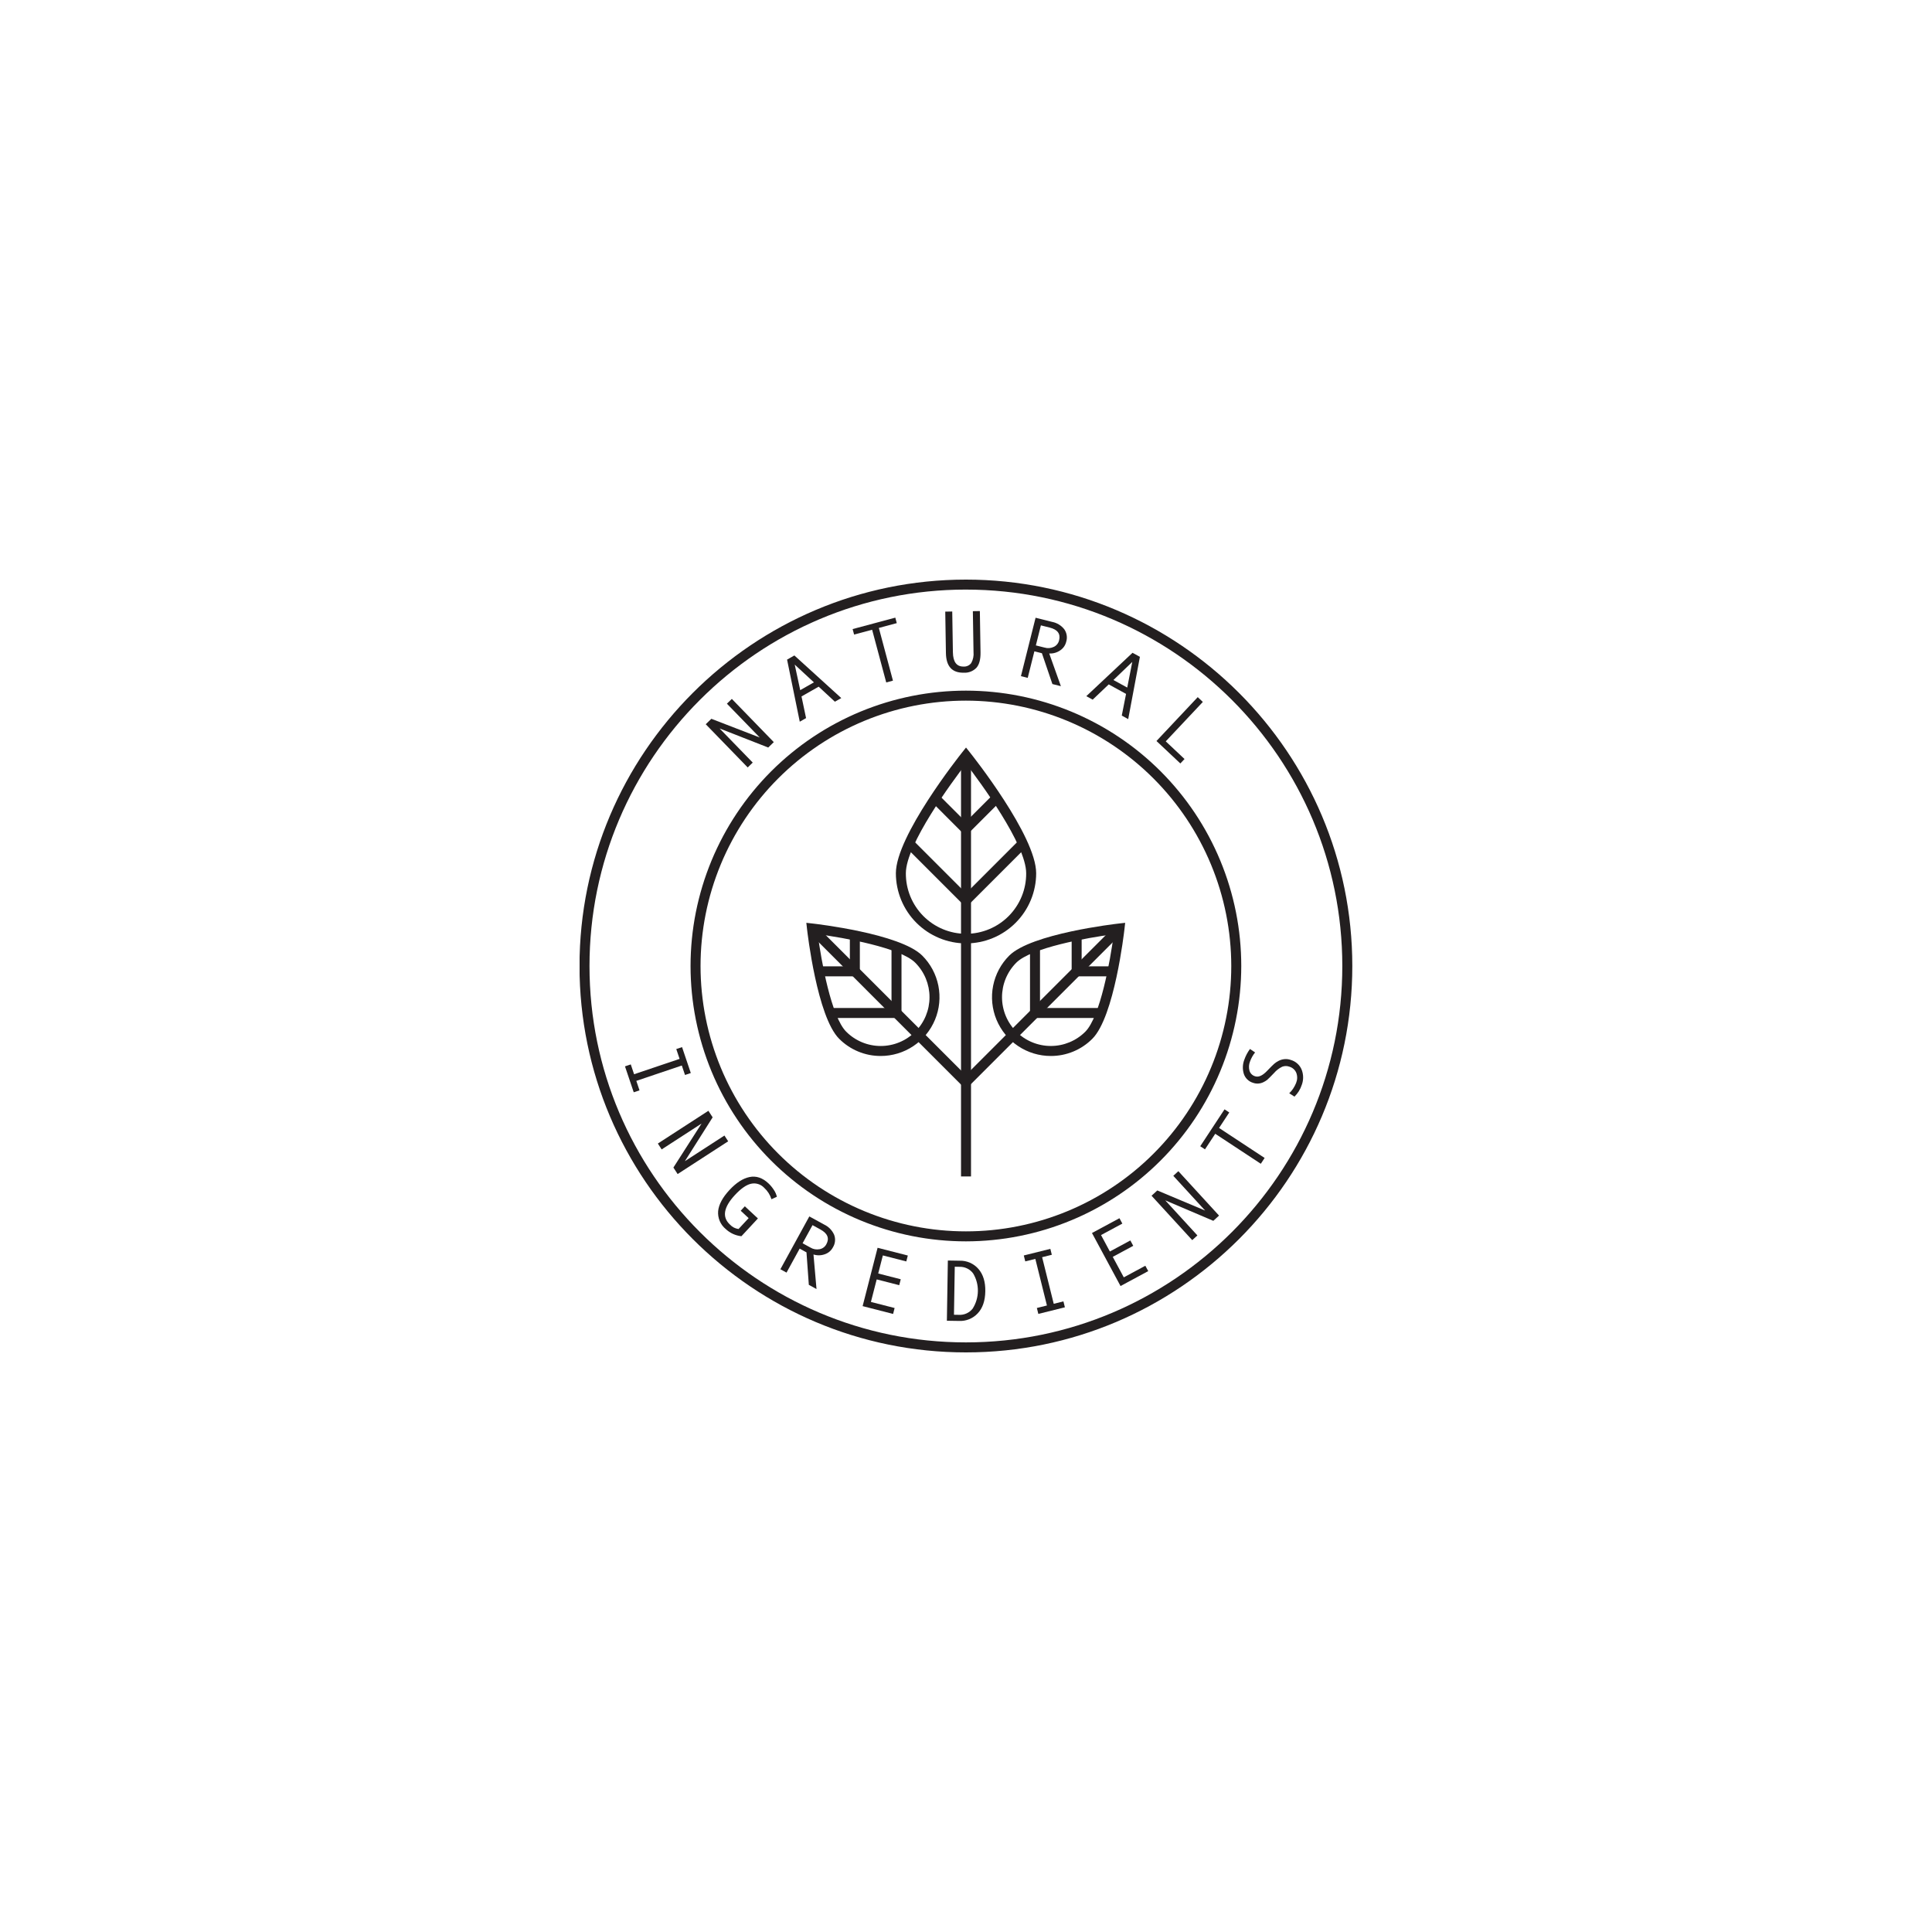 <svg xmlns="http://www.w3.org/2000/svg" xmlns:xlink="http://www.w3.org/1999/xlink" width="1080" viewBox="0 0 810 810" height="1080" preserveAspectRatio="xMidYMid meet"><defs><clipPath id="a6b465dade"><path d="M 243 243 L 567 243 L 567 567 L 243 567 Z M 243 243 " clip-rule="nonzero"></path></clipPath></defs><path fill="#231f20" d="M 404.895 350.508 L 391.109 336.719 L 394.07 333.758 L 404.895 344.582 L 415.852 333.625 L 418.812 336.59 Z M 404.895 350.508 " fill-opacity="1" fill-rule="nonzero"></path><path fill="#231f20" d="M 405.008 395.527 C 404.047 395.523 403.086 395.477 402.125 395.383 C 401.168 395.285 400.219 395.145 399.273 394.957 C 398.328 394.766 397.395 394.531 396.473 394.254 C 395.555 393.973 394.648 393.648 393.758 393.277 C 392.867 392.91 392 392.496 391.148 392.043 C 390.301 391.59 389.477 391.094 388.676 390.559 C 387.875 390.023 387.102 389.449 386.359 388.84 C 385.613 388.23 384.902 387.582 384.219 386.902 C 383.539 386.219 382.895 385.508 382.281 384.766 C 381.672 384.02 381.098 383.246 380.562 382.445 C 380.027 381.645 379.531 380.82 379.078 379.973 C 378.625 379.121 378.211 378.254 377.844 377.363 C 377.477 376.477 377.148 375.57 376.871 374.648 C 376.59 373.727 376.355 372.793 376.168 371.848 C 375.977 370.906 375.836 369.953 375.742 368.996 C 375.645 368.039 375.598 367.078 375.598 366.113 C 375.598 350.473 402.238 316.887 403.371 315.465 L 405.008 313.41 L 406.645 315.465 C 407.781 316.887 434.418 350.473 434.418 366.113 C 434.418 367.078 434.371 368.039 434.273 368.996 C 434.18 369.953 434.039 370.906 433.848 371.848 C 433.66 372.793 433.426 373.727 433.145 374.648 C 432.867 375.57 432.543 376.473 432.172 377.363 C 431.805 378.254 431.391 379.121 430.938 379.973 C 430.484 380.82 429.988 381.645 429.453 382.445 C 428.918 383.246 428.344 384.02 427.734 384.762 C 427.121 385.508 426.477 386.219 425.797 386.902 C 425.113 387.582 424.402 388.227 423.656 388.84 C 422.914 389.449 422.141 390.023 421.34 390.559 C 420.539 391.094 419.715 391.59 418.867 392.043 C 418.016 392.496 417.148 392.91 416.258 393.277 C 415.367 393.648 414.465 393.973 413.543 394.254 C 412.621 394.531 411.688 394.766 410.742 394.957 C 409.801 395.145 408.848 395.285 407.891 395.383 C 406.934 395.477 405.973 395.523 405.008 395.527 Z M 405.008 320.184 C 399.176 327.789 379.785 354.008 379.785 366.113 C 379.781 366.941 379.816 367.77 379.891 368.598 C 379.969 369.422 380.086 370.242 380.242 371.059 C 380.398 371.871 380.598 372.676 380.832 373.473 C 381.07 374.266 381.344 375.047 381.656 375.816 C 381.973 376.582 382.324 377.336 382.711 378.066 C 383.098 378.801 383.52 379.512 383.98 380.203 C 384.438 380.895 384.93 381.562 385.453 382.207 C 385.977 382.852 386.531 383.465 387.113 384.055 C 387.699 384.641 388.312 385.199 388.953 385.727 C 389.59 386.258 390.254 386.75 390.945 387.215 C 391.633 387.676 392.344 388.105 393.074 388.496 C 393.805 388.891 394.551 389.246 395.316 389.562 C 396.082 389.883 396.863 390.164 397.656 390.402 C 398.449 390.645 399.254 390.848 400.066 391.012 C 400.879 391.172 401.699 391.293 402.527 391.375 C 403.352 391.457 404.18 391.5 405.008 391.5 C 405.836 391.5 406.664 391.457 407.492 391.375 C 408.316 391.293 409.137 391.172 409.949 391.012 C 410.762 390.848 411.566 390.645 412.359 390.402 C 413.152 390.164 413.934 389.883 414.699 389.562 C 415.465 389.246 416.211 388.891 416.941 388.496 C 417.672 388.105 418.383 387.676 419.07 387.215 C 419.762 386.75 420.426 386.258 421.062 385.727 C 421.703 385.199 422.316 384.641 422.902 384.055 C 423.484 383.465 424.039 382.852 424.562 382.207 C 425.086 381.562 425.578 380.895 426.035 380.203 C 426.496 379.512 426.918 378.801 427.305 378.066 C 427.691 377.336 428.043 376.582 428.359 375.816 C 428.672 375.047 428.945 374.266 429.184 373.473 C 429.418 372.676 429.617 371.871 429.773 371.059 C 429.93 370.242 430.047 369.422 430.125 368.598 C 430.199 367.77 430.234 366.941 430.23 366.113 C 430.23 354.004 410.84 327.789 405.008 320.18 Z M 405.008 320.184 " fill-opacity="1" fill-rule="nonzero"></path><path fill="#231f20" d="M 402.914 317.945 L 407.102 317.945 L 407.102 493.23 L 402.914 493.23 Z M 402.914 317.945 " fill-opacity="1" fill-rule="nonzero"></path><path fill="#231f20" d="M 405.008 380.418 L 380.191 355.602 L 383.152 352.641 L 405.008 374.496 L 426.863 352.641 L 429.824 355.602 Z M 405.008 380.418 " fill-opacity="1" fill-rule="nonzero"></path><path fill="#231f20" d="M 440.551 442.723 C 439.336 442.723 438.133 442.637 436.934 442.457 C 435.734 442.281 434.555 442.016 433.395 441.664 C 432.234 441.312 431.105 440.875 430.012 440.359 C 428.914 439.84 427.863 439.242 426.855 438.57 C 425.848 437.898 424.895 437.152 423.996 436.34 C 423.098 435.523 422.266 434.648 421.496 433.715 C 420.727 432.777 420.031 431.789 419.41 430.75 C 418.785 429.707 418.242 428.629 417.777 427.508 C 417.312 426.391 416.934 425.242 416.641 424.066 C 416.348 422.891 416.141 421.699 416.02 420.492 C 415.902 419.285 415.871 418.078 415.93 416.867 C 415.992 415.656 416.137 414.457 416.375 413.27 C 416.613 412.078 416.934 410.914 417.344 409.773 C 417.75 408.633 418.242 407.527 418.812 406.457 C 419.383 405.391 420.031 404.367 420.75 403.395 C 421.473 402.422 422.262 401.504 423.121 400.648 C 432.34 391.434 467.625 387.355 469.121 387.188 L 471.73 386.895 L 471.438 389.504 C 471.27 391 467.199 426.285 457.977 435.504 C 456.836 436.652 455.594 437.676 454.246 438.578 C 452.902 439.48 451.484 440.242 449.988 440.859 C 448.492 441.48 446.949 441.945 445.359 442.262 C 443.773 442.574 442.168 442.727 440.551 442.723 Z M 466.949 391.676 C 455.641 393.164 432.34 397.352 426.082 403.613 C 425.609 404.086 425.16 404.582 424.734 405.102 C 424.312 405.621 423.914 406.156 423.543 406.715 C 423.168 407.27 422.824 407.844 422.512 408.438 C 422.195 409.027 421.91 409.633 421.652 410.25 C 421.398 410.871 421.172 411.5 420.98 412.141 C 420.785 412.781 420.621 413.43 420.492 414.086 C 420.363 414.746 420.266 415.406 420.199 416.074 C 420.133 416.738 420.102 417.406 420.102 418.078 C 420.102 418.746 420.133 419.414 420.199 420.082 C 420.266 420.746 420.363 421.41 420.496 422.066 C 420.625 422.723 420.789 423.371 420.984 424.012 C 421.176 424.652 421.402 425.285 421.66 425.902 C 421.914 426.52 422.203 427.125 422.52 427.715 C 422.832 428.309 423.176 428.879 423.551 429.438 C 423.922 429.996 424.32 430.531 424.746 431.051 C 425.172 431.566 425.621 432.062 426.094 432.535 C 426.566 433.008 427.062 433.461 427.578 433.883 C 428.098 434.309 428.637 434.707 429.191 435.078 C 429.75 435.453 430.324 435.797 430.914 436.113 C 431.504 436.426 432.109 436.715 432.727 436.969 C 433.344 437.227 433.977 437.453 434.617 437.645 C 435.258 437.84 435.906 438.004 436.562 438.133 C 437.219 438.266 437.883 438.363 438.547 438.43 C 439.215 438.496 439.883 438.527 440.551 438.527 C 441.223 438.527 441.891 438.496 442.555 438.43 C 443.223 438.367 443.887 438.27 444.543 438.137 C 445.199 438.008 445.848 437.844 446.488 437.652 C 447.129 437.457 447.758 437.23 448.379 436.977 C 448.996 436.719 449.602 436.434 450.191 436.117 C 450.785 435.805 451.359 435.461 451.914 435.09 C 452.473 434.715 453.012 434.32 453.527 433.895 C 454.047 433.469 454.543 433.02 455.016 432.547 C 461.273 426.285 465.461 402.98 466.949 391.676 Z M 466.949 391.676 " fill-opacity="1" fill-rule="nonzero"></path><path fill="#231f20" d="M 403.355 452.309 L 467.188 388.477 L 470.148 391.438 L 406.316 455.27 Z M 403.355 452.309 " fill-opacity="1" fill-rule="nonzero"></path><path fill="#231f20" d="M 461.172 426.793 L 431.836 426.793 L 431.836 397.453 L 436.023 397.453 L 436.023 422.605 L 461.172 422.605 Z M 461.172 426.793 " fill-opacity="1" fill-rule="nonzero"></path><path fill="#231f20" d="M 465.91 409.332 L 449.297 409.332 L 449.297 392.867 L 453.484 392.867 L 453.484 405.141 L 465.91 405.141 Z M 465.91 409.332 " fill-opacity="1" fill-rule="nonzero"></path><path fill="#231f20" d="M 369.242 442.723 C 367.621 442.727 366.02 442.574 364.43 442.262 C 362.84 441.945 361.301 441.48 359.805 440.859 C 358.309 440.242 356.887 439.48 355.543 438.578 C 354.195 437.676 352.953 436.652 351.812 435.504 C 342.598 426.289 338.52 391 338.352 389.504 L 338.059 386.895 L 340.668 387.188 C 342.164 387.355 377.449 391.43 386.668 400.648 C 387.527 401.504 388.316 402.422 389.039 403.395 C 389.758 404.367 390.406 405.387 390.977 406.457 C 391.551 407.527 392.039 408.633 392.445 409.773 C 392.855 410.914 393.18 412.078 393.414 413.27 C 393.652 414.457 393.797 415.656 393.859 416.867 C 393.918 418.078 393.887 419.285 393.77 420.492 C 393.652 421.699 393.445 422.891 393.148 424.066 C 392.855 425.242 392.477 426.387 392.012 427.508 C 391.547 428.629 391.004 429.707 390.383 430.746 C 389.758 431.789 389.062 432.777 388.293 433.711 C 387.523 434.648 386.691 435.523 385.793 436.34 C 384.895 437.152 383.941 437.898 382.934 438.57 C 381.926 439.242 380.875 439.84 379.777 440.359 C 378.684 440.875 377.555 441.312 376.395 441.664 C 375.234 442.016 374.055 442.277 372.855 442.457 C 371.656 442.637 370.453 442.723 369.242 442.723 Z M 342.84 391.676 C 344.328 402.984 348.52 426.285 354.777 432.543 C 355.25 433.016 355.746 433.465 356.266 433.891 C 356.785 434.316 357.32 434.715 357.879 435.086 C 358.434 435.461 359.008 435.805 359.602 436.121 C 360.191 436.438 360.797 436.723 361.414 436.977 C 362.035 437.234 362.664 437.461 363.305 437.656 C 363.945 437.848 364.598 438.012 365.254 438.141 C 365.91 438.273 366.574 438.371 367.238 438.438 C 367.906 438.504 368.574 438.535 369.246 438.535 C 369.914 438.535 370.582 438.504 371.25 438.438 C 371.918 438.371 372.578 438.273 373.234 438.141 C 373.895 438.012 374.543 437.848 375.184 437.656 C 375.824 437.461 376.457 437.234 377.074 436.977 C 377.691 436.723 378.297 436.438 378.891 436.121 C 379.48 435.805 380.055 435.461 380.613 435.086 C 381.168 434.715 381.707 434.316 382.223 433.891 C 382.742 433.465 383.238 433.016 383.711 432.543 C 384.184 432.07 384.637 431.574 385.059 431.055 C 385.484 430.539 385.883 430 386.258 429.441 C 386.629 428.887 386.973 428.312 387.289 427.719 C 387.605 427.129 387.891 426.523 388.148 425.906 C 388.402 425.285 388.629 424.656 388.824 424.016 C 389.02 423.375 389.18 422.727 389.312 422.066 C 389.441 421.41 389.539 420.75 389.605 420.082 C 389.672 419.414 389.703 418.746 389.703 418.078 C 389.703 417.406 389.672 416.738 389.605 416.07 C 389.539 415.402 389.441 414.742 389.312 414.086 C 389.18 413.426 389.016 412.777 388.824 412.137 C 388.629 411.496 388.402 410.867 388.148 410.246 C 387.891 409.629 387.605 409.023 387.289 408.434 C 386.973 407.84 386.629 407.266 386.258 406.711 C 385.883 406.152 385.484 405.613 385.059 405.098 C 384.637 404.578 384.184 404.082 383.711 403.609 C 377.449 397.348 354.145 393.168 342.84 391.676 Z M 342.84 391.676 " fill-opacity="1" fill-rule="nonzero"></path><path fill="#231f20" d="M 339.641 391.438 L 342.602 388.477 L 406.438 452.309 L 403.473 455.27 Z M 339.641 391.438 " fill-opacity="1" fill-rule="nonzero"></path><path fill="#231f20" d="M 377.957 426.793 L 348.617 426.793 L 348.617 422.605 L 373.77 422.605 L 373.77 397.453 L 377.957 397.453 Z M 377.957 426.793 " fill-opacity="1" fill-rule="nonzero"></path><path fill="#231f20" d="M 360.496 409.332 L 343.879 409.332 L 343.879 405.141 L 356.305 405.141 L 356.305 392.867 L 360.496 392.867 Z M 360.496 409.332 " fill-opacity="1" fill-rule="nonzero"></path><path fill="#231f20" d="M 404.961 520.445 C 403.07 520.445 401.184 520.398 399.297 520.305 C 397.41 520.211 395.523 520.074 393.645 519.887 C 391.766 519.703 389.891 519.473 388.02 519.195 C 386.152 518.918 384.293 518.594 382.438 518.227 C 380.586 517.855 378.742 517.445 376.91 516.984 C 375.078 516.523 373.258 516.023 371.449 515.473 C 369.641 514.926 367.848 514.332 366.07 513.695 C 364.289 513.059 362.527 512.379 360.781 511.656 C 359.035 510.934 357.309 510.168 355.602 509.359 C 353.895 508.551 352.207 507.703 350.539 506.812 C 348.875 505.922 347.23 504.992 345.609 504.02 C 343.988 503.047 342.395 502.039 340.824 500.988 C 339.254 499.938 337.707 498.852 336.191 497.727 C 334.672 496.602 333.184 495.438 331.723 494.238 C 330.262 493.039 328.832 491.809 327.434 490.539 C 326.035 489.27 324.664 487.969 323.328 486.633 C 321.992 485.297 320.691 483.926 319.422 482.527 C 318.152 481.129 316.922 479.699 315.723 478.238 C 314.523 476.777 313.359 475.289 312.234 473.77 C 311.109 472.254 310.023 470.707 308.973 469.137 C 307.922 467.566 306.914 465.969 305.941 464.352 C 304.969 462.73 304.039 461.086 303.148 459.422 C 302.258 457.754 301.41 456.066 300.602 454.359 C 299.793 452.652 299.027 450.926 298.305 449.18 C 297.582 447.434 296.902 445.672 296.266 443.891 C 295.629 442.113 295.035 440.32 294.488 438.512 C 293.941 436.703 293.438 434.883 292.977 433.051 C 292.52 431.219 292.105 429.375 291.734 427.523 C 291.367 425.668 291.043 423.809 290.766 421.938 C 290.488 420.07 290.258 418.195 290.074 416.316 C 289.887 414.434 289.75 412.551 289.656 410.664 C 289.562 408.777 289.516 406.891 289.516 405 C 289.516 403.109 289.562 401.223 289.656 399.336 C 289.75 397.449 289.887 395.566 290.074 393.684 C 290.258 391.805 290.488 389.93 290.766 388.062 C 291.043 386.191 291.367 384.332 291.734 382.477 C 292.105 380.625 292.52 378.781 292.977 376.949 C 293.438 375.117 293.941 373.297 294.488 371.488 C 295.035 369.68 295.629 367.887 296.266 366.109 C 296.902 364.328 297.582 362.566 298.305 360.82 C 299.027 359.074 299.793 357.348 300.602 355.641 C 301.41 353.934 302.258 352.246 303.148 350.578 C 304.039 348.914 304.969 347.27 305.941 345.648 C 306.914 344.031 307.922 342.434 308.973 340.863 C 310.023 339.293 311.109 337.746 312.234 336.23 C 313.359 334.711 314.523 333.223 315.723 331.762 C 316.922 330.301 318.152 328.871 319.422 327.473 C 320.691 326.074 321.992 324.703 323.328 323.367 C 324.668 322.031 326.035 320.73 327.434 319.461 C 328.832 318.191 330.266 316.961 331.723 315.762 C 333.184 314.562 334.676 313.398 336.191 312.273 C 337.707 311.148 339.254 310.062 340.824 309.012 C 342.395 307.961 343.992 306.953 345.609 305.98 C 347.23 305.008 348.875 304.078 350.543 303.188 C 352.207 302.297 353.895 301.449 355.602 300.641 C 357.309 299.832 359.039 299.066 360.781 298.344 C 362.527 297.621 364.289 296.941 366.07 296.305 C 367.848 295.668 369.641 295.074 371.449 294.527 C 373.258 293.977 375.078 293.477 376.91 293.016 C 378.742 292.555 380.586 292.145 382.438 291.773 C 384.293 291.406 386.152 291.082 388.023 290.805 C 389.891 290.527 391.766 290.297 393.645 290.113 C 395.527 289.926 397.41 289.789 399.297 289.695 C 401.184 289.602 403.07 289.555 404.961 289.555 C 406.852 289.555 408.738 289.602 410.625 289.695 C 412.512 289.789 414.398 289.926 416.277 290.113 C 418.156 290.297 420.031 290.527 421.902 290.805 C 423.77 291.082 425.629 291.406 427.484 291.773 C 429.336 292.145 431.18 292.555 433.012 293.016 C 434.844 293.477 436.664 293.98 438.473 294.527 C 440.281 295.074 442.074 295.668 443.852 296.305 C 445.633 296.941 447.395 297.621 449.141 298.344 C 450.887 299.066 452.613 299.832 454.32 300.641 C 456.027 301.449 457.715 302.297 459.383 303.188 C 461.047 304.078 462.691 305.008 464.312 305.98 C 465.934 306.953 467.527 307.961 469.098 309.012 C 470.668 310.062 472.215 311.148 473.73 312.273 C 475.25 313.398 476.738 314.562 478.199 315.762 C 479.66 316.961 481.09 318.191 482.488 319.461 C 483.891 320.73 485.258 322.031 486.594 323.367 C 487.93 324.703 489.23 326.074 490.5 327.473 C 491.77 328.871 493.004 330.301 494.199 331.762 C 495.398 333.223 496.562 334.711 497.688 336.23 C 498.812 337.746 499.898 339.293 500.949 340.863 C 502 342.434 503.008 344.031 503.98 345.648 C 504.953 347.27 505.883 348.914 506.773 350.582 C 507.664 352.246 508.516 353.934 509.32 355.641 C 510.129 357.348 510.895 359.074 511.617 360.82 C 512.34 362.566 513.02 364.328 513.656 366.109 C 514.293 367.887 514.887 369.68 515.434 371.488 C 515.984 373.297 516.488 375.117 516.945 376.949 C 517.406 378.781 517.82 380.625 518.188 382.477 C 518.555 384.332 518.879 386.191 519.156 388.062 C 519.434 389.93 519.664 391.805 519.848 393.684 C 520.035 395.566 520.172 397.449 520.266 399.336 C 520.359 401.223 520.406 403.109 520.406 405 C 520.402 406.891 520.355 408.777 520.262 410.664 C 520.164 412.551 520.023 414.434 519.836 416.312 C 519.652 418.191 519.418 420.066 519.141 421.934 C 518.859 423.801 518.535 425.66 518.164 427.512 C 517.797 429.367 517.379 431.207 516.918 433.039 C 516.461 434.871 515.953 436.691 515.406 438.496 C 514.855 440.305 514.262 442.098 513.625 443.875 C 512.988 445.652 512.305 447.414 511.582 449.16 C 510.859 450.902 510.094 452.629 509.285 454.336 C 508.477 456.043 507.625 457.73 506.734 459.395 C 505.844 461.059 504.914 462.703 503.941 464.32 C 502.969 465.941 501.957 467.535 500.91 469.105 C 499.859 470.676 498.773 472.219 497.645 473.738 C 496.52 475.254 495.359 476.742 494.16 478.203 C 492.961 479.66 491.73 481.09 490.461 482.492 C 489.191 483.891 487.891 485.258 486.555 486.594 C 485.219 487.93 483.852 489.23 482.453 490.5 C 481.051 491.77 479.621 493 478.164 494.199 C 476.703 495.398 475.215 496.559 473.699 497.688 C 472.18 498.812 470.637 499.898 469.066 500.949 C 467.496 502 465.902 503.008 464.281 503.98 C 462.664 504.953 461.02 505.883 459.355 506.773 C 457.688 507.664 456.004 508.516 454.297 509.324 C 452.59 510.133 450.863 510.898 449.117 511.621 C 447.375 512.344 445.613 513.027 443.836 513.664 C 442.059 514.301 440.266 514.895 438.457 515.445 C 436.652 515.992 434.832 516.5 433 516.957 C 431.168 517.418 429.324 517.836 427.473 518.203 C 425.621 518.574 423.762 518.898 421.895 519.18 C 420.023 519.457 418.152 519.691 416.273 519.875 C 414.391 520.062 412.508 520.203 410.621 520.301 C 408.738 520.395 406.848 520.441 404.961 520.445 Z M 404.961 293.746 C 403.141 293.746 401.32 293.789 399.5 293.879 C 397.684 293.969 395.867 294.102 394.055 294.281 C 392.242 294.457 390.438 294.684 388.637 294.949 C 386.836 295.215 385.043 295.527 383.254 295.883 C 381.469 296.238 379.695 296.637 377.926 297.078 C 376.16 297.52 374.406 298.008 372.664 298.535 C 370.922 299.062 369.195 299.637 367.48 300.25 C 365.766 300.863 364.066 301.516 362.387 302.215 C 360.703 302.91 359.039 303.648 357.395 304.426 C 355.746 305.203 354.121 306.023 352.516 306.883 C 350.91 307.738 349.324 308.637 347.766 309.574 C 346.203 310.508 344.664 311.484 343.152 312.496 C 341.637 313.508 340.148 314.555 338.688 315.641 C 337.223 316.723 335.789 317.844 334.383 319 C 332.973 320.152 331.594 321.344 330.246 322.566 C 328.898 323.789 327.578 325.043 326.293 326.332 C 325.004 327.617 323.75 328.938 322.527 330.285 C 321.305 331.633 320.113 333.012 318.961 334.422 C 317.805 335.828 316.684 337.262 315.602 338.727 C 314.516 340.188 313.469 341.676 312.457 343.191 C 311.445 344.703 310.469 346.242 309.535 347.805 C 308.598 349.363 307.699 350.949 306.844 352.555 C 305.984 354.16 305.164 355.785 304.387 357.434 C 303.609 359.078 302.871 360.742 302.176 362.426 C 301.477 364.105 300.824 365.805 300.211 367.52 C 299.598 369.234 299.023 370.961 298.496 372.703 C 297.969 374.445 297.484 376.199 297.039 377.969 C 296.598 379.734 296.199 381.508 295.844 383.297 C 295.488 385.082 295.176 386.875 294.91 388.676 C 294.645 390.477 294.422 392.281 294.242 394.094 C 294.062 395.906 293.93 397.723 293.84 399.539 C 293.75 401.359 293.707 403.18 293.707 405 C 293.707 406.82 293.75 408.641 293.84 410.461 C 293.93 412.277 294.062 414.094 294.242 415.906 C 294.422 417.719 294.645 419.523 294.91 421.324 C 295.176 423.125 295.488 424.918 295.844 426.703 C 296.199 428.492 296.598 430.266 297.039 432.031 C 297.484 433.801 297.969 435.555 298.496 437.297 C 299.023 439.039 299.598 440.766 300.211 442.48 C 300.824 444.195 301.477 445.895 302.176 447.574 C 302.871 449.258 303.609 450.922 304.387 452.566 C 305.168 454.215 305.984 455.84 306.844 457.445 C 307.703 459.051 308.598 460.637 309.535 462.195 C 310.469 463.758 311.445 465.297 312.457 466.809 C 313.469 468.324 314.516 469.812 315.602 471.273 C 316.684 472.738 317.805 474.172 318.961 475.578 C 320.113 476.988 321.305 478.367 322.527 479.715 C 323.75 481.062 325.004 482.383 326.293 483.668 C 327.578 484.957 328.898 486.211 330.246 487.434 C 331.598 488.656 332.973 489.848 334.383 491 C 335.789 492.156 337.223 493.277 338.688 494.359 C 340.148 495.445 341.637 496.492 343.152 497.504 C 344.664 498.516 346.203 499.492 347.766 500.426 C 349.328 501.363 350.91 502.262 352.516 503.117 C 354.121 503.977 355.746 504.797 357.395 505.574 C 359.039 506.352 360.703 507.09 362.387 507.785 C 364.066 508.484 365.766 509.137 367.48 509.75 C 369.195 510.367 370.922 510.938 372.664 511.465 C 374.406 511.992 376.164 512.48 377.93 512.922 C 379.695 513.363 381.469 513.762 383.258 514.117 C 385.043 514.473 386.836 514.785 388.637 515.051 C 390.438 515.32 392.246 515.543 394.055 515.719 C 395.867 515.898 397.684 516.031 399.504 516.121 C 401.32 516.211 403.141 516.254 404.961 516.254 C 406.781 516.254 408.602 516.211 410.422 516.121 C 412.238 516.031 414.055 515.898 415.867 515.719 C 417.68 515.543 419.484 515.32 421.285 515.051 C 423.086 514.785 424.879 514.473 426.668 514.117 C 428.453 513.762 430.227 513.363 431.992 512.922 C 433.762 512.48 435.516 511.992 437.258 511.465 C 439 510.938 440.727 510.363 442.441 509.75 C 444.156 509.137 445.855 508.484 447.535 507.785 C 449.219 507.09 450.883 506.352 452.527 505.574 C 454.176 504.797 455.801 503.977 457.406 503.117 C 459.012 502.262 460.598 501.363 462.156 500.426 C 463.719 499.492 465.258 498.516 466.77 497.504 C 468.285 496.492 469.773 495.445 471.234 494.359 C 472.699 493.277 474.133 492.156 475.539 491 C 476.949 489.848 478.328 488.656 479.676 487.434 C 481.023 486.211 482.344 484.957 483.629 483.668 C 484.918 482.383 486.172 481.062 487.395 479.715 C 488.617 478.367 489.809 476.988 490.961 475.578 C 492.117 474.172 493.238 472.738 494.324 471.273 C 495.406 469.812 496.457 468.324 497.465 466.809 C 498.477 465.297 499.453 463.758 500.387 462.195 C 501.324 460.637 502.223 459.051 503.078 457.445 C 503.938 455.84 504.758 454.215 505.535 452.566 C 506.312 450.922 507.051 449.258 507.746 447.574 C 508.445 445.895 509.102 444.195 509.715 442.48 C 510.328 440.766 510.898 439.039 511.426 437.297 C 511.953 435.555 512.441 433.801 512.883 432.031 C 513.324 430.266 513.723 428.492 514.078 426.703 C 514.434 424.918 514.746 423.125 515.012 421.324 C 515.281 419.523 515.504 417.719 515.68 415.906 C 515.859 414.094 515.992 412.277 516.082 410.461 C 516.172 408.641 516.215 406.82 516.215 405 C 516.215 403.18 516.168 401.359 516.078 399.543 C 515.984 397.727 515.852 395.91 515.668 394.098 C 515.488 392.289 515.266 390.48 514.996 388.68 C 514.727 386.883 514.414 385.09 514.059 383.305 C 513.703 381.52 513.301 379.742 512.859 377.977 C 512.414 376.215 511.926 374.461 511.398 372.719 C 510.867 370.977 510.297 369.25 509.684 367.535 C 509.066 365.824 508.41 364.125 507.715 362.445 C 507.016 360.762 506.277 359.098 505.5 357.453 C 504.719 355.809 503.902 354.184 503.043 352.578 C 502.184 350.973 501.285 349.391 500.352 347.832 C 499.414 346.27 498.441 344.73 497.43 343.219 C 496.418 341.707 495.367 340.219 494.285 338.758 C 493.199 337.297 492.078 335.859 490.926 334.453 C 489.77 333.047 488.582 331.668 487.359 330.32 C 486.137 328.973 484.879 327.652 483.594 326.367 C 482.305 325.078 480.988 323.824 479.641 322.602 C 478.293 321.379 476.914 320.191 475.508 319.035 C 474.102 317.883 472.664 316.762 471.203 315.676 C 469.742 314.594 468.254 313.543 466.742 312.531 C 465.227 311.52 463.691 310.547 462.129 309.609 C 460.57 308.676 458.984 307.777 457.383 306.918 C 455.777 306.059 454.152 305.242 452.508 304.461 C 450.859 303.684 449.199 302.945 447.516 302.246 C 445.836 301.551 444.137 300.895 442.426 300.277 C 440.711 299.664 438.984 299.094 437.242 298.562 C 435.5 298.035 433.746 297.547 431.98 297.102 C 430.215 296.66 428.441 296.258 426.656 295.902 C 424.871 295.547 423.078 295.234 421.277 294.965 C 419.477 294.695 417.672 294.473 415.859 294.293 C 414.051 294.113 412.234 293.977 410.418 293.883 C 408.598 293.793 406.781 293.746 404.961 293.746 Z M 404.961 293.746 " fill-opacity="1" fill-rule="nonzero"></path><path fill="#231f20" d="M 324.418 311.137 L 322.082 313.406 L 301.695 305.414 L 315.586 319.715 L 313.48 321.758 L 295.887 303.641 L 298.238 301.359 L 318.523 309.199 L 304.758 295.023 L 306.824 293.02 Z M 324.418 311.137 " fill-opacity="1" fill-rule="nonzero"></path><path fill="#231f20" d="M 352.711 292.668 L 350.035 294.191 L 343.234 287.891 L 336.035 291.988 L 337.949 301.07 L 335.305 302.574 L 329.984 276.547 L 333.047 274.805 Z M 341.238 286.082 L 333.191 278.637 L 335.496 289.348 Z M 341.238 286.082 " fill-opacity="1" fill-rule="nonzero"></path><path fill="#231f20" d="M 375.977 261.25 L 368.457 263.266 L 374.375 285.363 L 371.559 286.117 L 365.641 264.02 L 358.086 266.047 L 357.469 263.742 L 375.363 258.949 Z M 375.977 261.25 " fill-opacity="1" fill-rule="nonzero"></path><path fill="#231f20" d="M 411.09 273.492 C 411.137 276.414 410.578 278.559 409.414 279.926 C 408.719 280.66 407.898 281.207 406.961 281.578 C 406.02 281.945 405.043 282.102 404.035 282.035 C 399.156 282.117 396.672 279.371 396.582 273.797 L 396.301 256.426 L 399.23 256.375 L 399.508 273.484 C 399.574 277.516 401.07 279.508 403.992 279.461 C 404.617 279.5 405.215 279.387 405.785 279.125 C 406.352 278.863 406.824 278.48 407.199 277.977 C 407.996 276.516 408.312 274.961 408.152 273.309 L 407.875 256.238 L 410.809 256.191 Z M 411.09 273.492 " fill-opacity="1" fill-rule="nonzero"></path><path fill="#231f20" d="M 444.785 287.684 L 441.223 286.793 L 436.824 273.863 L 433.668 273.07 L 430.879 284.199 L 428.031 283.484 L 434.172 258.992 L 441.098 260.727 C 442.102 260.918 443.039 261.281 443.914 261.809 C 444.789 262.336 445.547 263 446.184 263.801 C 446.723 264.559 447.062 265.395 447.211 266.312 C 447.359 267.23 447.297 268.133 447.023 269.02 C 446.656 270.539 445.832 271.742 444.551 272.633 C 443.148 273.605 441.598 274.055 439.895 273.984 Z M 434.289 270.59 L 437.883 271.488 C 439.246 271.895 440.57 271.793 441.855 271.184 C 442.406 270.918 442.871 270.543 443.254 270.066 C 443.637 269.59 443.895 269.051 444.031 268.453 C 444.715 265.723 443.391 263.941 440.059 263.105 L 436.395 262.188 Z M 434.289 270.59 " fill-opacity="1" fill-rule="nonzero"></path><path fill="#231f20" d="M 473.004 301.492 L 470.309 300.012 L 472.105 290.918 L 464.84 286.938 L 458.109 293.332 L 455.445 291.867 L 474.816 273.684 L 477.91 275.379 Z M 472.598 288.27 L 474.715 277.512 L 466.809 285.098 Z M 472.598 288.27 " fill-opacity="1" fill-rule="nonzero"></path><path fill="#231f20" d="M 494.867 320.086 L 484.855 310.672 L 502.156 292.277 L 504.293 294.289 L 488.746 310.816 L 496.621 318.223 Z M 494.867 320.086 " fill-opacity="1" fill-rule="nonzero"></path><g clip-path="url(#a6b465dade)"><path fill="#231f20" d="M 404.961 567 C 315.637 567 242.961 494.324 242.961 405 C 242.961 315.676 315.637 243 404.961 243 C 494.285 243 566.961 315.676 566.961 405 C 566.961 494.324 494.289 567 404.961 567 Z M 404.961 247.184 C 317.938 247.184 247.148 317.973 247.148 404.992 C 247.148 492.016 317.945 562.805 404.961 562.805 C 491.977 562.805 562.77 492.016 562.77 404.992 C 562.77 317.973 491.98 247.188 404.961 247.188 Z M 404.961 247.184 " fill-opacity="1" fill-rule="nonzero"></path></g><path fill="#231f20" d="M 265.695 457.945 L 262.027 447.078 L 264.453 446.258 L 265.844 450.379 L 284.922 443.941 L 283.531 439.82 L 285.953 439.004 L 289.621 449.871 L 287.195 450.691 L 285.855 446.723 L 266.781 453.16 L 268.117 457.129 Z M 265.695 457.945 " fill-opacity="1" fill-rule="nonzero"></path><path fill="#231f20" d="M 284.098 492.23 L 282.328 489.496 L 294.133 471.055 L 277.402 481.898 L 275.809 479.434 L 297 465.703 L 298.777 468.449 L 287.141 486.824 L 303.723 476.078 L 305.293 478.496 Z M 284.098 492.23 " fill-opacity="1" fill-rule="nonzero"></path><path fill="#231f20" d="M 310.844 518.289 C 309.617 518.16 308.438 517.84 307.316 517.328 C 306.191 516.812 305.18 516.137 304.277 515.289 C 303.727 514.84 303.234 514.328 302.809 513.758 C 302.383 513.188 302.031 512.578 301.75 511.922 C 301.473 511.266 301.277 510.586 301.164 509.883 C 301.051 509.18 301.023 508.473 301.082 507.766 C 301.355 504.98 302.949 502.02 305.863 498.883 C 308.684 495.852 311.477 494.047 314.242 493.477 C 317.008 492.906 319.633 493.777 322.121 496.082 C 323.016 496.918 323.793 497.852 324.453 498.883 C 325.047 499.766 325.469 500.719 325.719 501.75 L 323.441 502.785 C 322.848 500.902 321.82 499.297 320.363 497.965 C 319.656 497.219 318.809 496.699 317.824 496.402 C 316.84 496.105 315.844 496.07 314.84 496.301 C 312.852 496.766 310.617 498.332 308.137 501 C 303.363 506.137 302.656 510.27 306.023 513.398 C 307.004 514.449 308.211 515.074 309.637 515.266 L 313.875 510.703 L 310.547 507.609 L 312.277 505.746 L 317.758 510.84 Z M 310.844 518.289 " fill-opacity="1" fill-rule="nonzero"></path><path fill="#231f20" d="M 342.324 540.438 L 339.105 538.672 L 338.121 525.055 L 335.266 523.488 L 329.754 533.547 L 327.18 532.137 L 339.312 509.992 L 345.574 513.422 C 346.496 513.863 347.316 514.449 348.027 515.184 C 348.738 515.914 349.305 516.75 349.719 517.684 C 350.047 518.551 350.168 519.449 350.078 520.375 C 349.988 521.297 349.699 522.156 349.215 522.945 C 348.473 524.32 347.371 525.277 345.906 525.816 C 344.305 526.402 342.688 526.445 341.059 525.949 Z M 336.492 521.242 L 339.742 523.023 C 340.957 523.762 342.262 523.996 343.656 523.73 C 344.258 523.613 344.805 523.371 345.293 523.004 C 345.785 522.641 346.172 522.184 346.457 521.641 C 347.809 519.172 346.977 517.113 343.965 515.465 L 340.652 513.648 Z M 336.492 521.242 " fill-opacity="1" fill-rule="nonzero"></path><path fill="#231f20" d="M 374.438 550.875 L 361.66 547.598 L 367.934 523.137 L 380.605 526.383 L 379.969 528.863 L 370.141 526.344 L 368.195 533.918 L 377.645 536.34 L 377.008 538.82 L 367.562 536.398 L 365.137 545.844 L 375.07 548.391 Z M 374.438 550.875 " fill-opacity="1" fill-rule="nonzero"></path><path fill="#231f20" d="M 397.391 528.477 L 402.367 528.559 C 403.879 528.523 405.324 528.809 406.703 529.422 C 408.086 530.035 409.27 530.914 410.258 532.062 C 412.211 534.34 413.156 537.445 413.094 541.367 C 413.031 545.379 411.969 548.465 409.91 550.633 C 408.902 551.711 407.715 552.527 406.344 553.082 C 404.977 553.637 403.559 553.879 402.082 553.809 L 396.984 553.727 Z M 399.957 551.215 L 402.035 551.25 C 403.145 551.309 404.203 551.113 405.215 550.66 C 406.227 550.203 407.078 549.543 407.77 548.676 C 408.473 547.578 409.012 546.402 409.387 545.152 C 409.762 543.902 409.961 542.625 409.98 541.324 C 410 540.02 409.844 538.734 409.508 537.477 C 409.172 536.215 408.668 535.023 408 533.902 C 407.34 533.008 406.516 532.316 405.52 531.824 C 404.523 531.332 403.473 531.098 402.359 531.117 L 400.289 531.082 Z M 399.957 551.215 " fill-opacity="1" fill-rule="nonzero"></path><path fill="#231f20" d="M 446.461 548.094 L 435.328 550.863 L 434.711 548.383 L 438.93 547.332 L 434.07 527.797 L 429.848 528.844 L 429.23 526.359 L 440.363 523.59 L 440.98 526.074 L 436.918 527.086 L 441.781 546.621 L 445.844 545.609 Z M 446.461 548.094 " fill-opacity="1" fill-rule="nonzero"></path><path fill="#231f20" d="M 481.402 532.922 L 469.789 539.176 L 457.816 516.945 L 469.336 510.742 L 470.547 512.996 L 461.613 517.805 L 465.316 524.695 L 473.906 520.066 L 475.117 522.32 L 466.531 526.945 L 471.156 535.535 L 480.184 530.672 Z M 481.402 532.922 " fill-opacity="1" fill-rule="nonzero"></path><path fill="#231f20" d="M 511.09 509.641 L 508.688 511.84 L 488.543 503.254 L 502.012 517.953 L 499.848 519.934 L 482.789 501.316 L 485.203 499.102 L 505.254 507.531 L 491.91 492.965 L 494.031 491.02 Z M 511.09 509.641 " fill-opacity="1" fill-rule="nonzero"></path><path fill="#231f20" d="M 515.379 466.406 L 511.098 472.906 L 530.203 485.48 L 528.598 487.918 L 509.496 475.344 L 505.195 481.875 L 503.207 480.566 L 513.387 465.098 Z M 515.379 466.406 " fill-opacity="1" fill-rule="nonzero"></path><path fill="#231f20" d="M 526.203 441.234 C 525.285 442.379 524.574 443.641 524.078 445.023 C 523.574 446.289 523.5 447.578 523.848 448.895 C 524.016 449.457 524.305 449.945 524.723 450.359 C 525.137 450.773 525.629 451.062 526.191 451.227 C 527.637 451.727 529.316 450.977 531.23 448.973 C 532.652 447.496 533.617 446.527 534.133 446.066 C 534.711 445.559 535.344 445.133 536.031 444.785 C 536.801 444.383 537.613 444.141 538.477 444.051 C 539.406 443.957 540.309 444.074 541.188 444.391 C 542.242 444.695 543.172 445.215 543.98 445.957 C 544.789 446.695 545.391 447.578 545.781 448.602 C 546.152 449.602 546.336 450.629 546.34 451.695 C 546.34 452.758 546.16 453.789 545.793 454.789 C 545.18 456.703 544.148 458.363 542.711 459.766 L 540.523 458.363 C 541.789 457.125 542.746 455.684 543.402 454.039 C 543.961 452.641 543.992 451.234 543.488 449.816 C 543.23 449.188 542.848 448.645 542.344 448.188 C 541.84 447.734 541.258 447.41 540.605 447.219 C 539.602 446.844 538.594 446.844 537.586 447.219 C 536.254 447.863 535.105 448.75 534.141 449.875 C 532.762 451.316 531.84 452.238 531.379 452.637 C 530.859 453.078 530.289 453.441 529.668 453.723 C 529 454.043 528.301 454.23 527.562 454.281 C 526.805 454.332 526.07 454.23 525.359 453.977 C 524.445 453.707 523.648 453.242 522.965 452.586 C 522.281 451.926 521.789 451.148 521.484 450.246 C 521.18 449.27 521.043 448.27 521.078 447.246 C 521.113 446.223 521.32 445.234 521.691 444.277 C 522.254 442.664 523.043 441.172 524.059 439.793 Z M 526.203 441.234 " fill-opacity="1" fill-rule="nonzero"></path></svg>